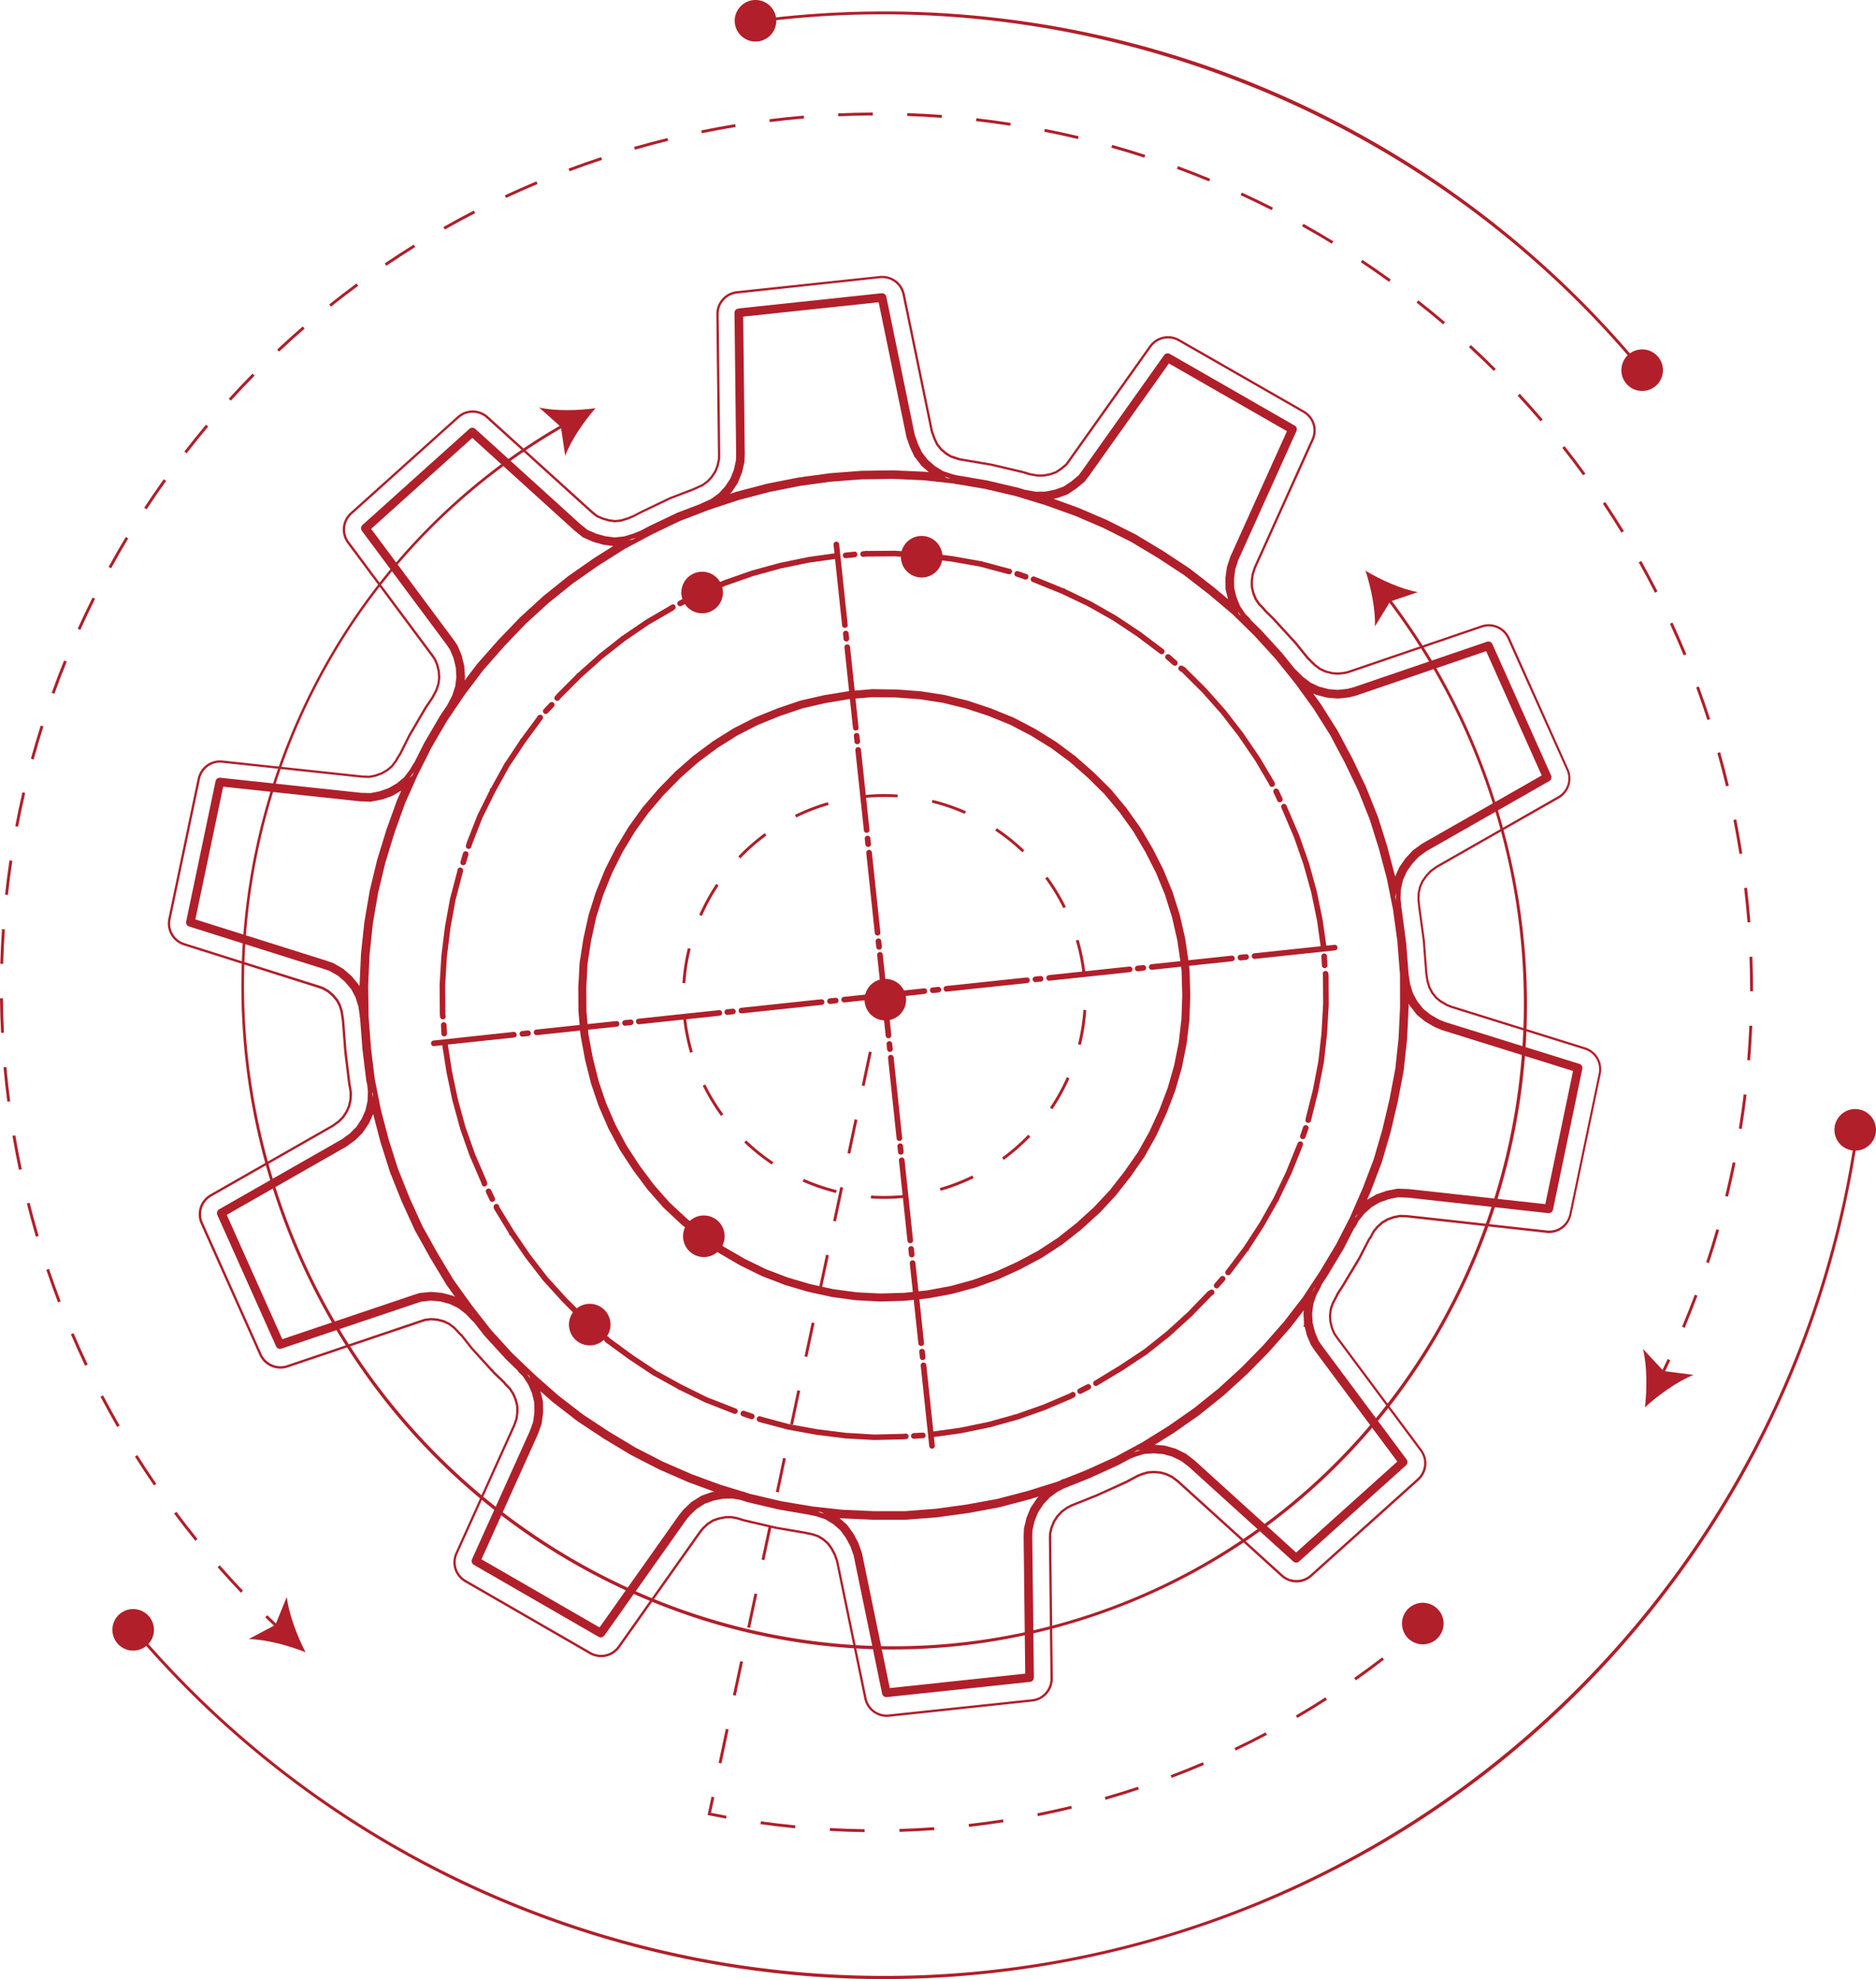 <svg xmlns="http://www.w3.org/2000/svg" viewBox="0 0 1559.99 1645.56"><defs><style>.cls-1{fill:#b11f2a;}</style></defs><g id="Camada_2" data-name="Camada 2"><g id="&#xD1;&#xEB;&#xEE;&#xE9;_1" data-name="&#xD1;&#xEB;&#xEE;&#xE9; 1"><path class="cls-1" d="M861.7,1414.16a18.08,18.08,0,0,1-3.26.64l-119.11,12.65a18.63,18.63,0,0,1-7.23-.64l-.35-.1a17.32,17.32,0,0,1-2.48-1,18.35,18.35,0,0,1-5.8-4.22,18.13,18.13,0,0,1-2.5-3.3,16.92,16.92,0,0,1-1.2-2.41,16.72,16.72,0,0,1-1.07-3.41l-23.49-114-1.94-5.48-2.68-5-3-4.05-3.76-3.24-3.93-2.38-5-1.67-4-.77c-.52-.1-1.06-.23-1.59-.38l-23.38-4c-.32,0-.62-.11-.93-.18l-25.83-6-.28-.08a9,9,0,0,1-1-.26l-5.57-1.69-4.31-.75-4.78.07-5.44,1.1-4.6,1.63-4.12,2.64-3.87,3.69-2.29,2.85-67.5,95.44a17.88,17.88,0,0,1-3.15,3.42,20.12,20.12,0,0,1-2.55,1.88,19.05,19.05,0,0,1-7.83,2.63,18.72,18.72,0,0,1-6.37-.41,19.88,19.88,0,0,1-5.18-2l-103.79-59.88c-.34-.19-.68-.4-1-.62s-.55-.38-.82-.59a18.55,18.55,0,0,1-4.5-4.72l-.24-.35c-.2-.32-.4-.68-.61-1a19,19,0,0,1-2.07-12.39c0-.25.09-.51.15-.77s.19-.79.3-1.19a17.62,17.62,0,0,1,.85-2.41l48.2-106.87,1.79-5.12.66-5.17-.08-5.12-1.24-5-2-4.72-2.68-4.15-2.47-2.45a18.83,18.83,0,0,1-2.31-2.74l-8.15-7.82c-.17-.16-.34-.34-.51-.52l-.31-.33L392,1122.14c-.13-.13-.25-.27-.37-.41s-.5-.62-.56-.68l-7.86-10a16.83,16.83,0,0,1-1.5-1.43l-4.72-5-4-3-4.24-2-5.23-1.37-4.95-.39-4.73.52-3.45,1.14L239.22,1137a19.07,19.07,0,0,1-3.62.85l-.49,0c-.36.05-.73.07-1.09.09a19.53,19.53,0,0,1-5.11-.44,19.2,19.2,0,0,1-2.37-.71,20,20,0,0,1-3.07-1.44,19.8,19.8,0,0,1-2.34-1.64,19.11,19.11,0,0,1-2.35-2.24l-.44-.53c-.34-.43-.73-1-1.06-1.46a17,17,0,0,1-1.5-2.66L166.87,1017.4a18.94,18.94,0,0,1-1.46-5.06,7,7,0,0,1-.09-.7c0-.28-.06-.56-.07-.84a18.92,18.92,0,0,1,.32-4.81,17.16,17.16,0,0,1,.6-2.26,18,18,0,0,1,1.26-3,20,20,0,0,1,3.44-4.63,21.19,21.19,0,0,1,3.94-3l101.48-57.91,4.92-3.6,3.34-3.37,2.85-4.34,2-4.63,1.11-5,.17-5.26-.34-3.26-.68-3.38c-.06-.29-.13-.7-.17-1,0-.1-3.22-26.36-3.23-26.5s0-.42-.05-.6h0s-1.95-25.73-2-25.94l-1.08-7-1.53-5-2.16-4-3.22-3.89-4-3.41-4.4-2.5h0s-3.48-1.15-3.61-1.2h0L152.69,786a21.31,21.31,0,0,1-4.46-2.13,19,19,0,0,1-2.32-1.78l-.16-.14a20.7,20.7,0,0,1-1.72-1.78,20,20,0,0,1-2.91-4.69,18.94,18.94,0,0,1-1.47-5.57,19.19,19.19,0,0,1,.28-5.83L164.4,647.29a19,19,0,0,1,4.55-8.86c.12-.13.25-.28.39-.41a17.45,17.45,0,0,1,2.31-2.06l.35-.26A17.93,17.93,0,0,1,175,634a17.5,17.5,0,0,1,2.84-1.08l1-.25a18.19,18.19,0,0,1,2.15-.36l.5,0a19.09,19.09,0,0,1,3.21,0l116.77,12.5,5.77.17,4.76-1,5.09-1.8,4.52-2.67,3.59-3,3.21-4.25,2.05-3.57a18.45,18.45,0,0,1,1.41-2.11L339.64,611l13.19-22.58c.13-.22.5-.78.55-.87l5.42-8,3.25-6.2,1.63-5,.61-4.87-.34-5.14-1.33-5.36-1.84-4.36-2-2.89-70-94.06a18.13,18.13,0,0,1-1.48-2.35,15.54,15.54,0,0,1-.8-1.64,19.43,19.43,0,0,1-1.38-5.36c0-.28-.06-.55-.07-.83a19,19,0,0,1,.81-6.76c.13-.44.28-.88.45-1.31a18.71,18.71,0,0,1,3.52-5.75,16.33,16.33,0,0,1,1.49-1.51l89-80a18.36,18.36,0,0,1,2.65-2,18.52,18.52,0,0,1,6.49-2.55c.5-.1,1.08-.19,1.66-.25s1.34-.1,2-.11a19.41,19.41,0,0,1,3.63.38,17.71,17.71,0,0,1,3.46,1,18.62,18.62,0,0,1,2.78,1.41,17.7,17.7,0,0,1,2.79,2.05l86.94,78.81,4.11,3.32,4.44,2,5.5,1.54,4.76.6,4.7-.5,5.48-1.67,5.06-2.05,6.15-3.26,23.75-11.38.49-.21.61-.25,18.83-7.21c.25-.14.62-.32,1-.49l6.2-2.83,4-2.92,3.35-3.65,2.79-4.26,1.86-4.67,1.14-5.26L597,378l-1.34-116.75a17.59,17.59,0,0,1,.3-3.42,17.16,17.16,0,0,1,.78-3.08,18.41,18.41,0,0,1,1.71-3.59,18.14,18.14,0,0,1,1.91-2.64,17.66,17.66,0,0,1,2.92-2.69,17.87,17.87,0,0,1,3.07-1.89,17.34,17.34,0,0,1,2.85-1.11l.45-.13a16.4,16.4,0,0,1,3-.59l119.11-12.66a19.51,19.51,0,0,1,3.25,0,18.41,18.41,0,0,1,3.51.54,19.38,19.38,0,0,1,3,1.08,18.64,18.64,0,0,1,3.33,1.91l.37.07.08.26a17.28,17.28,0,0,1,2.24,2,18,18,0,0,1,2.35,3,17.6,17.6,0,0,1,1.5,3,18.76,18.76,0,0,1,1,3.29l23.45,113.84,2.08,5.84,2.21,4.67,3.09,3.89,4,3.42,3.92,2.36L798.4,381l26.07,4.44c.16,0,26.2,6.14,26.28,6.17l.45.12c.14,0,5.56,1.7,5.56,1.7l6.33,1.09,4.79-.07,5.44-1.1,4.4-1.57,4.26-2.85,3.95-3.29,2-2.73,67.83-95.46A18.1,18.1,0,0,1,957.9,285a17,17,0,0,1,2.62-2.19,19.19,19.19,0,0,1,3.23-1.77,17.76,17.76,0,0,1,3.5-1.13c.6-.13,1.3-.24,1.92-.31s1.1-.09,1.66-.1a19.43,19.43,0,0,1,3.49.22,19.77,19.77,0,0,1,3.16.82,17.66,17.66,0,0,1,3.29,1.47l103.75,59.48a19.28,19.28,0,0,1,1.83,1.21,18.54,18.54,0,0,1,4.59,4.84,12.31,12.31,0,0,1,.7,1.16,19,19,0,0,1,2.25,6.54q.06.36.09.75a19,19,0,0,1-.21,5.43c-.1.55-.23,1.12-.39,1.68a18.51,18.51,0,0,1-.94,2.65l-48.07,106.56-1.81,5.58-.68,5.31.07,4.71,1.25,5.11,2,4.82,2.55,3.79,2.61,2.59a18.07,18.07,0,0,1,2.38,2.86l6.93,6.81c.16.14.3.29.45.45l17.76,19.43c.15.17.31.34.46.53l.31.38,9.89,12.2,5.36,5.25,4.3,3.26,4.24,2,5.24,1.37,4.94.4,5.47-.6,3.3-.85L1231.85,520a18.65,18.65,0,0,1,3.55-.81l.7-.1a20,20,0,0,1,2.2-.09,17.52,17.52,0,0,1,3.75.45,18.15,18.15,0,0,1,3.44,1.08l.3.13a19.84,19.84,0,0,1,2.9,1.64,18.32,18.32,0,0,1,2.89,2.4,17.88,17.88,0,0,1,2,2.44,17.51,17.51,0,0,1,1.79,3.14l48.85,109.29a19.08,19.08,0,0,1,1.53,5.59c0,.31.06.61.08.93a18.82,18.82,0,0,1-.33,5,18.23,18.23,0,0,1-.57,2.15,18.72,18.72,0,0,1-1.4,3.27,21,21,0,0,1-3.17,4.25l-.15.14a16.62,16.62,0,0,1-1.57,1.38,18.53,18.53,0,0,1-2.47,1.68L1194.8,721.73l-4.65,3.41-3.54,3.85-3,4.33-1.92,4.35-1.1,5-.18,5.27.44,4.07c.06.49.08,1,.1,1.46h0s.11.6.12.73l3.57,26.16c0,.16.05.33.07.51l.29,2.81c0,.16,0,.39,0,.56l1.92,25.17,1,6.25,1.53,5,2.32,4.33,3,3.83,3.72,3,5.17,3,3.46,1.4,111,34.62a16.93,16.93,0,0,1,2.31.9,16.37,16.37,0,0,1,2.28,1.24,17.67,17.67,0,0,1,2.44,1.87,16.45,16.45,0,0,1,1.85,1.88,17.65,17.65,0,0,1,1.77,2.49,14.82,14.82,0,0,1,1.14,2.21,19.44,19.44,0,0,1,1.48,5.56,18.83,18.83,0,0,1-.32,6l-24.39,117a17.88,17.88,0,0,1-.83,2.78,16.59,16.59,0,0,1-.86,2l-.14.27A19,19,0,0,1,1303,1018a18.47,18.47,0,0,1-1.89,2.06,17.67,17.67,0,0,1-2.76,2.12,16.16,16.16,0,0,1-1.67,1l-.6.29a19,19,0,0,1-4.81,1.48c-.38.07-.75.11-1.13.15-.15,0-.31,0-.48.06a19.58,19.58,0,0,1-3.6-.06l-116.36-12.85-5.75-.17-4.75,1-5.08,1.81-4.15,2.45-4,3.58-3.11,3.87-1.7,3.29a18.76,18.76,0,0,1-2.05,3.11l-8,15.67c-.12.23-.25.46-.39.68l-13.88,23.09-3.6,5.46a17.22,17.22,0,0,1-.83,1.8l-3.34,6.38-1.55,4.47-.61,5.18.3,4.85,1.32,5.33,1.84,4.37,2,2.91,70,94a18.78,18.78,0,0,1,1.46,2.32,18.28,18.28,0,0,1,.82,1.66,19.68,19.68,0,0,1,1.38,5.37c0,.25,0,.49.06.74a18.92,18.92,0,0,1-.8,6.83c-.13.44-.28.89-.45,1.33a19,19,0,0,1-3.38,5.59c-.26.3-.53.59-.81.88s-.54.54-.83.79l-89,80a18.15,18.15,0,0,1-2.67,2,17.47,17.47,0,0,1-2.22,1.19,18.88,18.88,0,0,1-14,.65l-.3-.11a19.47,19.47,0,0,1-2.51-1.15,17.78,17.78,0,0,1-3.56-2.43l-86.86-78.73-4.37-3.29-4.78-2.34-4.73-1.32-5.19-.4-5,.31-5.14,1.55-3.07,1.25-8.5,4.59c-.2.12-.41.22-.62.33l-.53.24L912.92,1244c-.27.13-.56.25-.84.36l-20.89,8.34-3.42,1.82-4.39,3.21-3.35,3.66-2.79,4.25-1.92,4.8-1.11,4.8-.09,3.66,1.34,116.76a18.33,18.33,0,0,1-.34,3.64,17.26,17.26,0,0,1-.67,2.66,18.57,18.57,0,0,1-1.67,3.59,16.39,16.39,0,0,1-1.88,2.66,18.13,18.13,0,0,1-2.87,2.73,19.41,19.41,0,0,1-2.46,1.63l-.24.12A19.31,19.31,0,0,1,861.7,1414.16Zm2.72-3.19.67.74-.47-.85a15.45,15.45,0,0,0,2.22-1.46,17.16,17.16,0,0,0,2.58-2.45,17.42,17.42,0,0,0,3.18-5.62,15.49,15.49,0,0,0,.61-2.39,16,16,0,0,0,.3-3.26l-1.34-116.8.12-4,1.18-5,2.09-5.21,2.94-4.47,3.6-3.9,4.65-3.42,3.63-1.93,21-8.39c.26-.1.51-.21.75-.32l24.3-11.07.55-.29,8.59-4.63,3.25-1.33,5.44-1.64,5.38-.33,5.5.44,5.08,1.41,5.1,2.5,4.61,3.44,86.9,78.78a17,17,0,0,0,3.18,2.18,17.51,17.51,0,0,0,2.27,1l0,1,.31-.92a17.12,17.12,0,0,0,7.37.84,16.63,16.63,0,0,0,5.22-1.43,15.76,15.76,0,0,0,2-1.06,16.63,16.63,0,0,0,2.4-1.79l89-80c.25-.23.49-.46.72-.7s.5-.53.73-.8a17,17,0,0,0,3-5c.15-.39.29-.79.41-1.19a16.94,16.94,0,0,0,.72-6.14c0-.23,0-.44,0-.66a17.57,17.57,0,0,0-1.25-4.83c-.22-.49-.45-1-.72-1.49a18,18,0,0,0-1.32-2.09l-70-94.07-2.17-3.18-1.93-4.61-1.4-5.65-.32-5.21.68-5.65,1.64-4.7,3.4-6.51a18.47,18.47,0,0,0,.77-1.7l.1-.18,4-6.15,13.45-22.42.36-.62.21-.39,8-15.48a17.25,17.25,0,0,0,1.89-2.86l1.81-3.46,3.32-4.15,4.34-3.88,4.4-2.57,5.39-1.93,5.2-1,6,.17,116.43,12.86a17.46,17.46,0,0,0,3.24,0,2.85,2.85,0,0,0,.4,0c.37,0,.7-.09,1-.14a17,17,0,0,0,4.32-1.32l.54-.26a17.47,17.47,0,0,0,1.51-.88,17.75,17.75,0,0,0,2.48-1.9,18.75,18.75,0,0,0,1.69-1.85,17.32,17.32,0,0,0,1.72-2.6l.13-.24a19.85,19.85,0,0,0,1.53-4.31l24.39-117a17.06,17.06,0,0,0,.29-5.38,17.56,17.56,0,0,0-1.33-5,16.51,16.51,0,0,0-1-2,15.77,15.77,0,0,0-1.6-2.24,15.52,15.52,0,0,0-1.65-1.69,16.1,16.1,0,0,0-4.25-2.8,17.88,17.88,0,0,0-2.06-.81l-111.13-34.64-3.65-1.49-5.41-3.09-4.09-3.31-3.22-4.07-2.48-4.65-1.62-5.33-1-6.45-1.93-25.26c0-.16,0-.35,0-.5l-.35-3.25-3.58-26.16c0-.11-.09-.67-.12-.79,0-.59-.06-1-.11-1.46l-.44-4.21.19-5.58,1.21-5.49,2.05-4.62,3.21-4.59,3.77-4.08,4.87-3.59,101.48-57.91a17.36,17.36,0,0,0,2.22-1.51,16.07,16.07,0,0,0,1.43-1.26,17.23,17.23,0,0,0,1.86-2.2,15.87,15.87,0,0,0,1.1-1.73,16.38,16.38,0,0,0,1.26-2.93,17.77,17.77,0,0,0,.51-1.93,17.11,17.11,0,0,0,.3-4.45c0-.28,0-.55-.08-.83a17,17,0,0,0-1.37-5L1253.6,531a15.74,15.74,0,0,0-1.6-2.81,16.44,16.44,0,0,0-1.81-2.2,17.19,17.19,0,0,0-2.59-2.15,16.5,16.5,0,0,0-2.47-1.41l-.39-.17a17,17,0,0,0-3-1,17.15,17.15,0,0,0-3.43-.42c-.65,0-1.34,0-2,.09-.21,0-.43,0-.64.09a16.63,16.63,0,0,0-3.19.72L1121.9,559.53l-3.51.9-5.79.62-5.29-.42-5.57-1.46-4.67-2.21-4.49-3.39-5.79-5.67-10-12.38c-.14-.17-.29-.32-.42-.47s-17.48-19.15-17.74-19.42l-.39-.4-7.12-7a16.84,16.84,0,0,0-2.2-2.64l-2.81-2.81-2.75-4.14-2-5L1040,488l0-5,.71-5.62,1.91-5.85,48.1-106.66a17.44,17.44,0,0,0,.84-2.37c.14-.5.26-1,.35-1.51a17,17,0,0,0,.19-4.87c0-.22,0-.44-.09-.67a17,17,0,0,0-2-5.88c-.2-.36-.41-.71-.63-1a17.08,17.08,0,0,0-4.13-4.35,19.31,19.31,0,0,0-1.64-1.08L979.8,283.66a15.08,15.08,0,0,0-2.95-1.32,16.79,16.79,0,0,0-2.85-.74,17,17,0,0,0-3.13-.2,14.91,14.91,0,0,0-1.5.1,16.87,16.87,0,0,0-1.71.27,15.75,15.75,0,0,0-3.13,1,16,16,0,0,0-5.26,3.55,17,17,0,0,0-1.93,2.22L889.51,384l-2.24,3-4.12,3.43-4.67,3.09-4.64,1.64-5.76,1.16-5.15.07-6.62-1.14c-.12,0-5.45-1.66-5.64-1.71l-.4-.11-26.21-6.15-.78-.15L798,382.88l-1.73-.46-6-2-4.15-2.53-4.25-3.64-3.39-4.3-2.3-4.85L774,359l-23.49-114a18.24,18.24,0,0,0-2.25-5.65,16.66,16.66,0,0,0-2.11-2.72,16.08,16.08,0,0,0-2.09-1.89l-.16-.13a16.74,16.74,0,0,0-3.16-1.82,15.22,15.22,0,0,0-2.73-1,16.29,16.29,0,0,0-3.14-.49,15.75,15.75,0,0,0-2.92,0L612.86,244.06a15.42,15.42,0,0,0-2.69.53l-.42.12a16.4,16.4,0,0,0-2.57,1,16.81,16.81,0,0,0-2.75,1.69,15.7,15.7,0,0,0-2.62,2.42,16,16,0,0,0-1.72,2.37,16.21,16.21,0,0,0-2.24,6,16.39,16.39,0,0,0-.26,3.07L598.93,378l-.1,3.93-1.21,5.6-2,5.09-3,4.47L589,401l-4.38,3.2-6.31,2.87c-.33.15-.66.32-1,.49l-19,7.26-.54.22-.45.19-23.64,11.33-.64.32-6.28,3.26L522.32,432l-5.74,1.74-5.23.55-5-.65L500.56,432l-4.89-2.21-4.26-3.44-87-78.84a15.48,15.48,0,0,0-2.5-1.84,16.8,16.8,0,0,0-2.5-1.27,18,18,0,0,0-6.21-1.25,18.21,18.21,0,0,0-1.92.09c-.52.06-1,.14-1.5.23a15.5,15.5,0,0,0-3.14.91A16.59,16.59,0,0,0,384,345.8a16.86,16.86,0,0,0-2.38,1.76l-89,80a13.23,13.23,0,0,0-1.34,1.36,17,17,0,0,0-3.17,5.16c-.14.38-.29.77-.4,1.17a17.07,17.07,0,0,0-.73,6.09c0,.24,0,.49.06.73a17,17,0,0,0,1.25,4.82,13.06,13.06,0,0,0,.71,1.46,15.41,15.41,0,0,0,1.33,2.12l70,94.08,2.15,3.19,1.94,4.59,1.4,5.68.35,5.5-.66,5.22L363.83,574c-.06.16-3.26,6.27-3.34,6.42L355,588.58c0,.06-.38.59-.49.78,0,0-9.23,15.79-13.18,22.56l-.51,1-7.39,14.7a20.63,20.63,0,0,0-1.36,2l-2.13,3.67-3.5,4.6-3.79,3.16-4.83,2.83-5.39,1.92-5.21,1.05-6-.18-116.81-12.5a16.19,16.19,0,0,0-2.87,0l-.35,0a17.78,17.78,0,0,0-2,.33l-.87.23a15.39,15.39,0,0,0-2.54,1,16.14,16.14,0,0,0-2.66,1.54,3.06,3.06,0,0,0-.29.21,16.27,16.27,0,0,0-2.09,1.85l-.35.38a16.15,16.15,0,0,0-1.91,2.53,16.46,16.46,0,0,0-1.29,2.59,15.31,15.31,0,0,0-.88,2.83L141.83,764.48a17.24,17.24,0,0,0-.24,5.24,17,17,0,0,0,1.31,5,18.23,18.23,0,0,0,.93,1.8,16.74,16.74,0,0,0,1.69,2.41,15.33,15.33,0,0,0,1.54,1.58l.15.14a15.91,15.91,0,0,0,2.08,1.6,16.23,16.23,0,0,0,2,1.08,18.5,18.5,0,0,0,2,.83L264.9,819.32l3.79,1.28,4.73,2.68,4.25,3.64,3.52,4.25,2.27,4.29,1.63,5.34L286.2,848c0,.06,0,.09,2,26,0,.17,0,.39.05.54s3.15,26,3.22,26.43c0,.26.09.63.14.89l.69,3.48.38,3.48-.19,5.57-1.22,5.5-2.16,4.86-3,4.64-3.58,3.62-5.12,3.76-101.57,58a15.89,15.89,0,0,0-2.14,1.47,17.25,17.25,0,0,0-1.41,1.23,17.47,17.47,0,0,0-1.9,2.26,16.32,16.32,0,0,0-2.31,4.59,15.1,15.1,0,0,0-.54,2,17.42,17.42,0,0,0-.29,4.33c0,.25,0,.5.06.75s.05.41.08.61a17.53,17.53,0,0,0,1.31,4.56L217.55,1126a16.35,16.35,0,0,0,1.34,2.37c.31.47.65.94,1,1.34l.37.44a17.72,17.72,0,0,0,2.13,2,16.19,16.19,0,0,0,4.86,2.76,15.4,15.4,0,0,0,2.12.64,17.28,17.28,0,0,0,4.59.39c.33,0,.65,0,1-.07l.45,0a17,17,0,0,0,3.24-.76l111.13-37.52,3.65-1.19,5.12-.54,5.29.42,5.58,1.45L374,1100l4.23,3.21,4.83,5.08c.45.47.93.92,1.42,1.35l.15.14,7.91,10.11c0,.05.38.47.51.61l.33.36,17.81,19.5c.16.17.3.32.45.46l8.36,8a16.61,16.61,0,0,0,2.12,2.54l2.68,2.7,2.83,4.4,2.11,5,1.34,5.49.08,5.37-.73,5.6-1.85,5.29c-.51,1.14-48.06,106.54-48.23,106.93a16,16,0,0,0-.76,2.15c-.1.38-.2.74-.27,1.09s-.09.46-.13.68a17,17,0,0,0-.16,4.71,16.74,16.74,0,0,0,2,6.41c.18.32.36.65.55.94l.13.2a17,17,0,0,0,4.12,4.36l.74.53c.29.19.59.38.89.55l103.8,59.88a15.79,15.79,0,0,0,2.89,1.32,14.65,14.65,0,0,0,1.76.52,17,17,0,0,0,12.75-2,17.17,17.17,0,0,0,2.28-1.69,16.14,16.14,0,0,0,2.84-3.07l67.53-95.48,2.4-3,4.12-3.89,4.56-2.92,4.83-1.7,5.76-1.16,5.14-.07,4.6.78,5.69,1.73.72.21.41.1h0l25.8,6c.26.06.53.12.81.16l23.49,4c.57.15,1.05.26,1.52.35l4.18.82,5.47,1.82L685,1279l4.11,3.57,3.12,4.26,2.8,5.29,2,5.74L720.6,1412a18.26,18.26,0,0,0,2,5.22,15.89,15.89,0,0,0,2.24,3,16.56,16.56,0,0,0,1.91,1.77,17,17,0,0,0,3.31,2,15.61,15.61,0,0,0,2.23.88l.28.08a16.74,16.74,0,0,0,6.51.57l119.11-12.64A17,17,0,0,0,864.42,1411Z"></path><path class="cls-1" d="M766.64,1119.05l-.41.08a2.35,2.35,0,0,1-2.57-2.08l-3.86-36.27-7.72.81-19.9.55-.46.14-.34-.15-19.32-1-.3.08-.39-.14-20-2.74L671.7,1074l-18.89-5.56-19-7.32-18.27-8.95L598.05,1042l-16.47-11.52-15.37-12.79L551.6,1004l-13.31-15.16-12.11-16.31-11.07-16.95v-.08l-9.46-17.73v-.06l-7.92-18.31-6.42-18.93v0l0-.05v-.07l-4.87-19.54-3.74-20.28-.31-3.64-35.95,3.81a2.27,2.27,0,0,1-1.72-.51,2.34,2.34,0,0,1,.82-4.07l.36-.07,36.09-3.83-1-11.39-.12-19.49-.13-.42.15-.32,1.07-20,3.13-20.09,4.34-19.69,6-19,7.68-18.94,9-17.81,10.59-17.57,11.57-16.09,13.23-15.44L561.15,642l.24-.46.38-.12,14.83-13,16.27-12.1,17.07-10.69,17.87-9.09,18.87-7.62,18.85-6.39h.05L685.39,578l20.67-3.36-3.85-36.28a2.32,2.32,0,0,1,1.67-2.49l.44-.09a2.33,2.33,0,0,1,2.54,2.09l3.87,36.37L725.29,573l20.19.3,20.14,1.47,20,3.12L805,582.66l19.11,6.4L843,596.74l17.87,9.36,17.19,10.65,16,11.89L909.25,642l14.22,14,13,15.65L948.14,688l10.28,17.4,9,17.66.06.23,7.54,18.34v0L981.13,761v.07l4.42,19.29,0,.05,2.63,18,36-3.82a2.33,2.33,0,0,1,1.72.5,2.39,2.39,0,0,1,.85,1.58,2.34,2.34,0,0,1-1.68,2.49l-.4.08-35.87,3.81.43,4.18.55,20.43-.67,20.11-2.36,20.05-3.92,19.61-5.57,19.45L970,925.71l-8.54,18.67-9.78,17.45-11.55,16.53-12.37,15.7-13.41,14.52-.35.21-14.93,13.55-15.88,12.48-17,11.07-17.78,9.48L830,1063.75l-18.8,6.78-19.43,5.29L772,1079.49l-7.49.8,3.85,36.27A2.33,2.33,0,0,1,766.64,1119.05Zm-2.88-45.37,7.4-.79,19.57-3.65,18.61-5.11,18.43-6.65,17.92-8.17,17.42-9.29,16.41-10.73L895,1017.08l14.63-13.3L923,989.49,935,974.11,946.24,958l9.5-17L964,923,971,904.56l5.4-18.92,3.82-19.17,2.23-19.39.65-19.62-.55-19.94-.4-3.73-24.12,2.57a2.34,2.34,0,0,1-.91-4.58l.41-.08,24-2.55-2.55-17.4-4.37-19.08-5.92-18.92-7.39-18-8.89-17.44-10-17-11.48-16-12.55-15.07-13.95-13.74-14.71-12.94-15.69-11.61-16.75-10.34-17.38-9.09-18.35-7.42L802.9,589,784,584.35l-19.46-3-19.71-1.42-19.61-.26-13.83,1.19,2.54,24a2.34,2.34,0,0,1-1.67,2.5l-.41.08a2.35,2.35,0,0,1-2.57-2.09l-2.56-24.1-.83.07-19.59,3.27-19,4.36-18.56,6.28-18.41,7.45L613,611.57l-16.48,10.35-15.93,11.85-14.66,12.91-13.77,14-12.88,15.07L528,691.39l-10.3,17.13L509,725.87l-7.43,18.38-5.83,18.6-4.2,19.2-3,19.41-1,19.72.12,19.59.94,10.74L512.5,849a2.38,2.38,0,0,1,1.72.51,2.35,2.35,0,0,1-.83,4.07l-.37.07L489,856.17l.33,3.94,3.65,19.52,4.78,19.09L504,917.21l7.77,17.93L521,952.51,531.76,969l11.89,16,12.89,14.64,14.28,13.29,15.07,12.53,16,11.17,17.07,9.9,17.78,8.69,18.31,7,18.56,5.45,19.25,4.22,19.42,2.62,19.64,1,19.91-.55,7.25-.78-2.53-23.72a2.36,2.36,0,0,1,1.68-2.5l.41-.08a2.31,2.31,0,0,1,2.56,2.07Z"></path><path class="cls-1" d="M857.12,1398.32a3.19,3.19,0,0,1-.6.12l-119.11,12.65a3.46,3.46,0,0,1-1.34-.12l-.54-.22a2.32,2.32,0,0,1-.68-.4l-.38-.36a2.79,2.79,0,0,1-.51-.64l-.22-.48a2.44,2.44,0,0,1-.22-.61l-23.67-114.93-2.67-7.54-3.72-7-4.7-6.45-6-5.18-6.6-4-7.6-2.49-5-1a2.88,2.88,0,0,1-.74-.23l-25-4.28-25.65-6-6.43-2-6.63-1.16-7.63.09-8,1.58-7.39,2.61-6.77,4.34-5.71,5.41-3.31,4.1-67.77,95.82a2.72,2.72,0,0,1-.61.62l-.45.36a3.4,3.4,0,0,1-2.69.43l-.45-.16a2.06,2.06,0,0,1-.53-.22l-104.12-60.07-.08-.1a3.53,3.53,0,0,1-.8-.84l-.15-.27a3.46,3.46,0,0,1-.44-1.34,3.55,3.55,0,0,1,0-1l.24-.78,48.42-107.35,2.52-7.24,1-7.81-.12-8-1.92-7.82-3-7-4.36-6.82-3.71-3.65a3.53,3.53,0,0,1-.86-1.37l-10-9.67-17.54-19.19-9.22-11.77a3.42,3.42,0,0,1-1-.75l-5.59-5.89-6.35-4.82-6.89-3.25-7.93-2.11-7.74-.63-7.91.84-5,1.63L234,1121.35a3.6,3.6,0,0,1-.53.13l-.65.19-.3-.15-.43-.06-.44-.15a3.33,3.33,0,0,1-.63-.29l-.38-.27a3.69,3.69,0,0,1-.5-.46l-.29-.41a4.23,4.23,0,0,1-.25-.42L180.68,1010.1a3.69,3.69,0,0,1-.27-.87l0-.32a4,4,0,0,1,.06-1l.12-.39a2.82,2.82,0,0,1,.25-.61l.23-.37a5.06,5.06,0,0,1,.41-.48l.36-.3a2.56,2.56,0,0,1,.32-.24l102.24-58.33,6.58-4.82,5.27-5.3,4.43-6.7,3.25-7.3,1.72-7.85.28-7.77-.55-5.16L304.5,898l-3.17-26.17L299.4,846.3l-.48-1.67.27-.08L298,836.88l-2.27-7.48-3.64-6.88-5-6-6.06-5.23-7-4-5-1.7-112-35.3-.29-.15a2.38,2.38,0,0,1-.38-.2,5.15,5.15,0,0,1-.5-.4c-.06-.06-.19-.18-.3-.31a3.42,3.42,0,0,1-.4-.59l-.13-.26a3.1,3.1,0,0,1-.29-1.07v-.7a2.63,2.63,0,0,1,.06-.39l24.51-117,.18-.38a2,2,0,0,1,.27-.55,2.76,2.76,0,0,1,.37-.46,3.3,3.3,0,0,1,.56-.52,3,3,0,0,1,.49-.28,3.22,3.22,0,0,1,.65-.26,3,3,0,0,1,.76-.1,1.74,1.74,0,0,1,.59,0l116.94,12.53,8.11.23,7.5-1.52,7.45-2.64,6.91-4,6-5,4.83-6.39,2.57-4.45a3.27,3.27,0,0,1,.85-1l8.43-16.74L366,595.06l6-8.91a2.13,2.13,0,0,1,.21-.47l3.8-7.29,2.5-7.61,1-7.76-.49-8-1.94-7.9-2.94-7-3.05-4.47-70.29-94.43-.35-.68a3.38,3.38,0,0,1-.24-1,3.65,3.65,0,0,1,.18-1.47l.06-.2a3.94,3.94,0,0,1,.61-1l.11-.21.29-.2,89.09-80.09.35-.19a2.25,2.25,0,0,1,.52-.28l.27-.09.42-.1a4,4,0,0,1,.66-.07,2.54,2.54,0,0,1,.61.07,4.09,4.09,0,0,1,.72.19,3.14,3.14,0,0,1,.6.34h0a1.42,1.42,0,0,1,.45.3l87.23,79.08,6,4.85,7.24,3.22,7.67,2.16,7.75,1,7.87-.83,7.66-2.33,5.39-2.17.38-.08,7.07-3.76,23.73-11.33L583,418.78a3.23,3.23,0,0,1,.66-.4l7.62-3.48,6.41-4.68,5.25-5.68,4.41-6.68,2.89-7.25,1.73-7.9.15-5.59-1.35-117.29.09-.4a2.11,2.11,0,0,1,.14-.6,3.64,3.64,0,0,1,.33-.66,3.25,3.25,0,0,1,.32-.45,3.79,3.79,0,0,1,.57-.52,2.59,2.59,0,0,1,.55-.35l.48-.18.64,1.84-.45-1.9s.06,0,.14-.05l.41-.08L733.37,243.8l.4.06a1.93,1.93,0,0,1,.61.08,2.22,2.22,0,0,1,.54.2,3.38,3.38,0,0,1,.72.41l.39.36a3.45,3.45,0,0,1,.52.64,4.23,4.23,0,0,1,.24.52l.11.23.1.39,23.66,114.9,2.7,7.61,3.32,7,5,6.35,6.06,5.23,6.59,4,7.79,2.55,2.87.75,26,4.43,25.85,6.08,6.09,1.86a1.8,1.8,0,0,1,.37,0l8.1,1.41,7.65-.08,8-1.59,7.35-2.6,6.49-4.34,6.08-5.06,3.19-4.35,68-95.76.26-.22a2.68,2.68,0,0,1,.49-.43,3.55,3.55,0,0,1,.55-.29,2.87,2.87,0,0,1,1.34-.32,4,4,0,0,1,.71,0,3.32,3.32,0,0,1,.65.19,1.94,1.94,0,0,1,.55.22L1076.86,354l.1.11a3.31,3.31,0,0,1,.79.84l.12.21a3.41,3.41,0,0,1,.46,1.39,4.32,4.32,0,0,1,0,1l-.3.93-48.31,107.11-2.53,7.71-1,7.84.09,7.65,1.93,7.85,3,7.39,4.29,6.42,3.73,3.68a3.64,3.64,0,0,1,.87,1.38l8.68,8.53,17.65,19.36,10.44,13a3.48,3.48,0,0,1,.57.45l6,5.91,6.42,4.85,6.88,3.26,7.92,2.1,7.75.64,8-.86,5.09-1.29,111.32-38,.33,0a2.78,2.78,0,0,1,.64-.06,3.09,3.09,0,0,1,.65.09,2.79,2.79,0,0,1,.72.22,2.68,2.68,0,0,1,.54.31,3.72,3.72,0,0,1,.57.45,4,4,0,0,1,.41.53,3,3,0,0,1,.33.56l48.83,109.27a3,3,0,0,1,.26.89l.05.5a3.44,3.44,0,0,1-.08.78l-.12.43a3.36,3.36,0,0,1-.27.61l-.21.31a2.6,2.6,0,0,1-.43.52l-.28.24a3.55,3.55,0,0,1-.47.32l-102.14,58.29-6.54,4.78-5.28,5.71-4.48,6.38-3.23,7.25-1.73,7.84-.27,7.77.55,5.23a3.74,3.74,0,0,1,0,1l.31,1.65,3.87,29,2,25.9,1.19,7.81,2.27,7.48,3.66,6.92,5,6.35,6,4.84,7.13,4.07,5.11,2.09,111.84,34.86.24.13.43.22a4.17,4.17,0,0,1,.5.4c.11.1.21.2.31.31a3,3,0,0,1,.39.6l.13.23a4,4,0,0,1,.3,1.07v.75a1.76,1.76,0,0,1-.06.38l-24.45,117.32-.15.34a2.15,2.15,0,0,1-.16.39,3.37,3.37,0,0,1-.37.55l-.3.35a4.09,4.09,0,0,1-.68.5l-.26.15a4.13,4.13,0,0,1-.94.31l-.45.13-.27-.09h-.28l-117-12.92-8.13-.24-7.47,1.52-7.48,2.64-6.85,4-6,5.41-4.84,6-2.47,4.72a3.55,3.55,0,0,1-1.08,1.23l-9,17.5-13.66,22.71-4.67,7.09a3.6,3.6,0,0,1-.39,1.27l-3.83,7.33-2.52,7.19-1,8.12.44,7.64,2,7.89,2.93,7,3.07,4.47,70.27,94.41.3.56a3.62,3.62,0,0,1,.29,1.06l0,.37a3.64,3.64,0,0,1-.15,1l-.17.48a3.07,3.07,0,0,1-.6.91l-.26.29-89,80a2.75,2.75,0,0,1-.57.39h0a2,2,0,0,1-.35.2,4,4,0,0,1-1.09.31,3.65,3.65,0,0,1-1.53-.17l-.6-.31a2.2,2.2,0,0,1-.64-.41l-87.22-79.06-6-4.5-7.35-3.61-7.52-2.13-7.79-.64-8,.48-7.58,2.3-4.41,1.79-9.53,5.14-24.14,11-21.42,8.56-5.12,2.71-6.49,4.74-5.25,5.68-4.42,6.69-2.89,7.27-1.76,7.51-.16,5.56,1.36,117.27-.09.42a2,2,0,0,1-.13.56,3.87,3.87,0,0,1-.32.67,3.4,3.4,0,0,1-.35.5,3.62,3.62,0,0,1-.64.56,2,2,0,0,1-.38.26A3.79,3.79,0,0,1,857.12,1398.32Zm-.39-3,.79.38-1-.56Zm-116.84,8.27,112.63-12-1.32-113.76v-.7l.26-6.29,2-8.39a.66.66,0,0,1,0-.15l3.47-8.54,5.25-7.81,1.51-1.64-7.45,2.33h0l-25.77,6.73L805.6,1258l0,0-26.74,3.65-26.22,2H726.8l-.41.12-.33-.14-26.29-1.19-1.68-.18,6.25,5.53,5.34,7.37,4.09,7.74,0,.08v0l3,8.31,0,.14a.9.9,0,0,1,.06.22ZM993,1214l84.8,76.87,84.13-75.62-68.4-91.91-3.25-4.75c-.08-.11-.13-.2-.19-.3l-.15-.32-3.27-7.78v-.07l0,0-1.73-7-1,.28.43-2.81-.47-8.51c0-.08,0-.19,0-.31l.28-2.35-11.39,14.71-17.41,19.74L1037,1142.53l-19.2,17.54-20.71,16.62-21.58,15.08-15.28,9.49,8.74.78,8.86,2.59,8.29,4.11Zm-592.64,82.51,98.19,56.64,66.22-93.59,3.61-4.45a1.07,1.07,0,0,1,.19-.18l6.33-6,.26-.2,8.16-5.1,8.26-2.92.42-.06,1.87-.38-21.48-7.86-24.28-10.61-23.37-12-22.5-13.52-22-14.54-20.83-16.13-10-8.83,2,8c0,.17.06.31.08.45l0,.38.12,9.05a1.48,1.48,0,0,1,0,.19l-1.22,9-2.9,8.23ZM619.8,1240.9l4.36,1.33,25.37,5.94,25.64,4.36,25.42,2.78,26,1.17h26l25.69-2,25.59-3.51,25.46-4.67,25.18-6.6,24.75-7.75,2.18-.87,1.82-1a3.43,3.43,0,0,1,1.56-.39l18.56-7.42L927,1211.6l8.34-4.5a3.65,3.65,0,0,1,.85-.5l.31-.12,13.19-7.12,22.09-13.74L993,1170.78l20.24-16.28,19-17.36,18.08-18.42,17.18-19.51,15.89-20.56,14.19-21.52,13.38-22.29,11.71-22.84,10.42-23.88,9.23-24.2,7.17-24.68,6-25.41,4.79-25.3,2.74-25.78,1.2-25.67-.08-26.85-2.2-27.85-3.55-26-5.07-25.41-6.56-24.83L1139,681.36l-9.62-24.09-11.12-23.18L1106,611l-13.69-21.69L1077,568.14l-16.31-20.29-17.34-19L1025,510.8l-19.85-16.73-20.57-15.92L963,464l-22.28-13.38-23.21-11.65-23.47-10.08-24.52-8.79-24.8-7.6-25.35-5.94L797,402.73a2,2,0,0,1-.33,0,3.44,3.44,0,0,1-1.22-.1l-2-.53-25.15-2.77-26-1.16-25.9.4-25.72,1.95-25.55,3.5-25.41,5.06-25.18,6.6-24.74,8.14-24.18,9.25-23.14,11.1-23.09,12.29L497.66,470.2,476.44,485l-20.26,16.3-19,17.34-18,18.82L402,557l-15.48,20.49-14.61,21.6L358.92,621.3l-11.68,23.26-10.47,23.52L328,692.57l-7.59,24.81-6,25-4.35,25.58-2.75,25.84-1.16,26.06.4,25.89,1.95,25.73,3.12,25.64,5.05,25.36,6.61,25.23L331,972l9.63,24.11,10.77,23.62,12.61,22.6,13.39,22.21,15.18,21.11,15.95,20.38L425.82,1125l18.81,18,19.55,17.23,20.53,15.87,21.53,14.18,22.27,13.38,22.86,11.72,23.89,10.42,24.11,8.83,18,5.5,1.1.18A3.47,3.47,0,0,1,619.8,1240.9Zm325.85-35-2.8,1.51,5.53-1.67Zm-265.76,51,5.39,1.77-2.36-1.44ZM1094,1069.67l-3,4.58,1.93-2.49Zm77.34-81L1285,1001.2l23.07-110.72-109-34-5.82-2.4-8-4.59-.09-.06-6.75-5.48a3.72,3.72,0,0,1-.36-.39l-5.84-7.5-.86-1.61.1,2.82-.12.32-1.24,26.08-2.8,26.17-4.85,25.6-6.07,25.88-7.32,25.08-9.42,24.67-2.84,6.5,7.58-4.39a1.36,1.36,0,0,1,.27-.12l8.26-2.92h.08l.27-.06,8.76-1.72Zm-44,22.51-.65,1.48,2.63-3.26Zm-688.9,131.26,2.58,4-1.09-2.59ZM392.33,1092l1.48,1.55-.84-1.07Zm-16.1-14.75.34.13,1.83.87-7.16-10-13.18-21.87-.32-.17-.13-.6-12.73-22.86-11-24.13-9.71-24.31,0-.11-7.79-24.64-6.09-23.23L306.84,934l-5.29,7.87-6,6,0,0-7.44,5.41-99.55,56.81,46.19,103.38L343,1077l5.61-1.84.53-.08,9.28-.91,9,.79Zm784-331.52.69,3.48-.18-1.79.18-4.85Zm-6.5-41.26,6.42,24.27,3.6-7.95,5.08-7.2,6-6.5.28-.22,7.36-5.34L1282,644.78l-46.19-103.36-108.33,37-.32.07-5.19,1.32a3.13,3.13,0,0,1-.55.09l-8.57.92a4.32,4.32,0,0,1-.72,0l-8.9-.78-8.94-2.38a2.29,2.29,0,0,1-.39-.16l-1.94-.91,6.41,8.92,14,22.14,0,.08,12.44,23.37v0L1136,654.59l9.78,24.48v0l7.94,25.16ZM309.79,907.79l-.17,4.55.56-2.56ZM298.08,818.5l.24.39.66,1.26-.09-.43.1-.3,1.2-26.43L303,766.64l4.43-26,6.11-25.41,7.75-25.27,8.95-24.87,3.42-7.69-7.8,4.5-8.17,2.88-.1,0-.09,0-10.17,2-.09-.25-7.94-.25L185.59,654.11,162.46,764.46l108.89,34.31,5.81,2,8.23,4.77,7,6.11Zm732.13-308,1.65,1.62-2.52-3.75Zm-20.38-21.84,11.32,9.55-2-8.06c0-.07,0-.17-.06-.28l0-.59-.08-8.57a2,2,0,0,1,0-.23l1.22-9,2.85-8.6,47.07-104.37L972,302.19,906.08,395l-.32.62-.17,0-3.6,4.77-.08.08-6.85,5.67-7,4.71a4.42,4.42,0,0,1-.75.39l-8.21,2.89-3,.61L897,422.32l23.78,10.22,23.67,11.9L967,458l22,14.49ZM344.44,641.45l-.36.61-3.55,4.7,2.34-2Zm42.23-78.19c0,.11,0,.22,0,.34l-.28,2.16,10.21-13.48,17.5-19.84,18.36-19.12,19.28-17.6,20.64-16.58L494,464.05,509.93,454l-8.15-1.06-.26-.07-8.35-2.37a1.93,1.93,0,0,1-.29-.11l-7.86-3.5-.38-.2-.43-.26-.11-.14-6.62-5.35-84.75-76.84L308.6,439.72l68.44,92,3.22,4.69a3.07,3.07,0,0,1,.17.31l.19.38,3.23,7.7v.06l.08.23,2.11,8.57c0,.09,0,.17.05.26l0,.31ZM787.51,397.58l2.92.32-5.18-1.69Zm-18.31-5.32,3.16.35-5.86-5.09a1.56,1.56,0,0,1-.23-.26l-5.91-7.63-3.67-7.73v-.07l0,0-2.89-8.18,0-.12a1,1,0,0,1-.06-.23L730.63,251.31,618,263.27l1.31,113.61.09.31-.09.3-.22,6.36-2,8.86a1.82,1.82,0,0,1-.14.38l-3.44,8.45-5,7.52a1,1,0,0,1-.14.15l-1.28,1.4,5.55-1.83h.06l25.62-6.7L664.2,397l26-3.54,26.19-2,26.29-.39ZM522.75,449l3.16-.33,3.35-1.79-1.4.57Zm-130-90.11.09.09,0-.06.13-1.21-.26,1.2Z"></path><path class="cls-1" d="M1110.49,790.13l-.44.08-66.57,7.07a2.37,2.37,0,0,1-1.72-.5,2.35,2.35,0,0,1,.82-4.08l.37-.07,55.22-5.86-3-21.41-4.86-23.5-6.38-22.94L1076,696.13l-10.62-24.83-.05-.41a2.31,2.31,0,0,1,1.46-2.33l.23-.09a2.33,2.33,0,0,1,2.81,1.37l1.11,2.74,9.5,22.11,8,22.82,6.52,23.53,4.93,24,3,21.26,6.76-.71a2.34,2.34,0,0,1,.9,4.57Z"></path><path class="cls-1" d="M1064.91,667l-.44.09a2.29,2.29,0,0,1-2.33-1.37l-3.25-7.11-.05-.46a2.31,2.31,0,0,1,1.39-2.34l.29-.11a2.36,2.36,0,0,1,2.78,1.3l3.22,7,.07.41a2.35,2.35,0,0,1-1.38,2.43Z"></path><path class="cls-1" d="M1058.4,654.21h0l-.39.08a2.33,2.33,0,0,1-2.56-2l-11.83-20.06-13.52-19.83-14.62-18.93-15.65-17.62-17-16.91-1.92-1.23a2.33,2.33,0,0,1-.75-3.16,2.38,2.38,0,0,1,3.26-.79l2.63,1.55.14.38,17.48,17.39v.06l15.71,17.73,14.77,19.14,0,.06,13.61,20v0L1060,650.77l.13.93A2.34,2.34,0,0,1,1058.4,654.21Z"></path><path class="cls-1" d="M977.58,553.44l-.37.08a2.38,2.38,0,0,1-1.82-.56L969.71,548a2.42,2.42,0,0,1-.78-1.5,2.37,2.37,0,0,1,.58-1.82,2.44,2.44,0,0,1,3.28-.21l5.67,4.94a2.33,2.33,0,0,1,.23,3.3A2.28,2.28,0,0,1,977.58,553.44Z"></path><path class="cls-1" d="M966.65,543.9l-.33.08a2.42,2.42,0,0,1-1.74-.47L945.24,529l-19.93-13.24-20.5-11.59-21.58-10.31-24.65-10a2.36,2.36,0,0,1-1.52-2l0-.46.2-.61a2.41,2.41,0,0,1,3-1.33l3,1.15,21.23,8.65.66-.19.52.7,21.67,10.38,21.06,12,19.76,13.14,19.26,14.5a2.43,2.43,0,0,1,.92,1.59,2.37,2.37,0,0,1-.5,1.72A2.22,2.22,0,0,1,966.65,543.9Z"></path><path class="cls-1" d="M853.49,481.83h0l-.85.12-.58-.16-7-2.43a2.3,2.3,0,0,1-1.56-2l0-.42.16-.57a2.4,2.4,0,0,1,3-1.45l7,2.42a2.36,2.36,0,0,1,1.56,2l0,.36-.11.52A2.45,2.45,0,0,1,853.49,481.83Z"></path><path class="cls-1" d="M839.93,477.33h0l-1.24.16-.56-.16-23.08-6.19L791.42,467l-23.57-3-23.78-1.41-24,.2-2.16.23a2.34,2.34,0,0,1-.89-4.57l.44-.08,2.14-.23.78-.23.26.19,23.28-.19.5-.14.33.18,23.79,1.43,23.16,3,.39-.11.43.23,23.05,4.07.67-.19.44.44,22.37,6a2.34,2.34,0,0,1,.85,4.58Z"></path><path class="cls-1" d="M711.26,463.26h0l-.4.08-7.45.79a2.34,2.34,0,0,1-.9-4.57l.44-.09,7.41-.79a2.34,2.34,0,0,1,.9,4.58Z"></path><path class="cls-1" d="M703.23,522l-.4.08a2.39,2.39,0,0,1-1.73-.51,2.31,2.31,0,0,1-.85-1.59l-5.86-55.19-21.8,3.05-23.49,4.85L626.16,479,603.36,487l-24.47,10.57-.15,0a2.4,2.4,0,0,1-2.52-1.33l-.12-.25-.07-.41a2.34,2.34,0,0,1,1.33-2.44l2.44-1.1,22.12-9.52,22.34-7.82.54-.15.76-.27.07,0L648.49,468l24.06-4.93,21.35-3-.77-7.14a2.35,2.35,0,0,1,1.68-2.5l.37-.07a2.36,2.36,0,0,1,1.75.5,2.28,2.28,0,0,1,.86,1.58l7.11,67A2.35,2.35,0,0,1,703.23,522Z"></path><path class="cls-1" d="M566.21,504l-.36.07a2.37,2.37,0,0,1-2.37-1.24l-.18-.36-.07-.53a2.34,2.34,0,0,1,1.25-2.26l7.2-3.67a2.35,2.35,0,0,1,2.73,1.18l.15.3.09.48a2.38,2.38,0,0,1-1.27,2.38Z"></path><path class="cls-1" d="M464,582.62h0l-.36.08a2.28,2.28,0,0,1-1.79-.54,2.19,2.19,0,0,1-.83-1.56,2.28,2.28,0,0,1,.54-1.73l1.87-2.21,16-16,.05-.62.81-.24.24-.23h.06l18.24-16.32.09,0,17.41-13.69.08-.45.85-.25,19.39-13.23.17-.28.49-.15,20.4-11.88A2.37,2.37,0,0,1,561,503a2.28,2.28,0,0,1,.85,1.52,2.39,2.39,0,0,1-.49,1.77l-1,1-20.85,12.09-19.81,13.52-18.52,14.56-18,16.1-16.66,16.67-1.32,1.64A2.37,2.37,0,0,1,464,582.62Z"></path><path class="cls-1" d="M454.49,593.54h0l-.49.09a2.35,2.35,0,0,1-1.89-3.93l5-5.29a2.44,2.44,0,0,1,3.28-.12,2.28,2.28,0,0,1,.75,1.46,2.33,2.33,0,0,1-.62,1.86l-5,5.29A2.36,2.36,0,0,1,454.49,593.54Z"></path><path class="cls-1" d="M390.32,705.75h0l-.74.11-.49-.1a2.34,2.34,0,0,1-1.74-2l-.05-.42.87-3L396.92,678l10.48-21.19-.09-1.05.77-.23,11.09-20.06.13-.7.43-.19,12.8-19.26.14-.78.52-.16L446.74,596l.13-.75.58-.18a2.4,2.4,0,0,1,3.26-.29,2.33,2.33,0,0,1,.86,1.58,2.4,2.4,0,0,1-.52,1.7l-.35.43-14.12,19.24-13.25,19.94-11.55,20.9-10.71,21.63-8.63,22.13-.51,1.85A2.34,2.34,0,0,1,390.32,705.75Z"></path><path class="cls-1" d="M385.82,719.3h0l-.75.12-.49-.1a2.35,2.35,0,0,1-1.74-2.05l0-.4.14-.53,2-6.89a2.42,2.42,0,0,1,2.93-1.59,2.34,2.34,0,0,1,1.64,2l.05.39-.13.54-2,7A2.33,2.33,0,0,1,385.82,719.3Z"></path><path class="cls-1" d="M368.92,847.49h0l-.39.07a2.34,2.34,0,0,1-1.73-.5,2.29,2.29,0,0,1-.85-1.57l-.22-2.19-.18-24.42L367,794.81l3-24.26,4.19-23.11,0-.51.14-.17.23-.71,5.82-22.18a2.34,2.34,0,0,1,1.68-2.46l.4-.08a2.34,2.34,0,0,1,2.57,2.08l.09.74-.1.48-6.21,23.64-4.21,23.25-3,24-1.4,23.77.19,24,.19,1.75A2.34,2.34,0,0,1,368.92,847.49Z"></path><path class="cls-1" d="M370,861.63h0l-.38.08-.63.08-.25-.15a2.32,2.32,0,0,1-1.71-2l0-.37-.35-6.88a2.33,2.33,0,0,1,1.7-2.37l.37-.07a2.38,2.38,0,0,1,2.55,1.83l.05.41.35,7.06A2.29,2.29,0,0,1,370,861.63Z"></path><path class="cls-1" d="M403.52,986.44l-.36.09a2.4,2.4,0,0,1-2.55-1.63l-.56-1.8-9.48-22-7.86-22.24-.08-.26-.07-.15,0-.17-6.47-23.67-4.89-23.52-3.45-22-6.75.72a2.34,2.34,0,0,1-.91-4.57l.45-.09L427.09,858a2.32,2.32,0,0,1,1.71.5,2.36,2.36,0,0,1,.86,1.58,2.33,2.33,0,0,1-1.69,2.49l-.36.08-55.22,5.86,3.46,22.12,4.82,23.14,6.42,23.34L395,959.52l9.5,22,0,.09.62,2,0,.24a2.37,2.37,0,0,1-1.62,2.55Z"></path><path class="cls-1" d="M410,999.23l-.4.08a2.36,2.36,0,0,1-2.38-1.33l-3.18-6.66-.08-.42a2.39,2.39,0,0,1,1.29-2.43l.38-.14a2.32,2.32,0,0,1,2.77,1.25l3.19,6.69.08.45a2.34,2.34,0,0,1-1.29,2.36Z"></path><path class="cls-1" d="M489,1101.78h0l-.43.08a2.32,2.32,0,0,1-1.72-.54l-1.19-1h-.15l-.61-.64-17.15-17.19-16.18-17.8-14.74-19.1-12.66-18.57-.51.15-.47-1.63L410.68,1005l-.21-1.4a2.32,2.32,0,0,1,1.68-2.49l.44-.08a2.26,2.26,0,0,1,1.68.51,2.3,2.3,0,0,1,.86,1.58l0,.25,12.2,20,13.54,19.84,14.62,18.94,16,17.56,16.68,16.67,1.64,1.34a2.33,2.33,0,0,1,.32,3.32A2.34,2.34,0,0,1,489,1101.78Z"></path><path class="cls-1" d="M500,1111.32l-.36.07a2.38,2.38,0,0,1-1.8-.55l-5.7-4.95a2.41,2.41,0,0,1-.79-1.53,2.34,2.34,0,0,1,3.86-2l5.68,4.94a2.3,2.3,0,0,1,.79,1.57,2.33,2.33,0,0,1-.51,1.69A2.43,2.43,0,0,1,500,1111.32Z"></path><path class="cls-1" d="M611.77,1175.51h0l-.93.14-2.64-1-22.58-8.88L565,1155.59l-.43.12-.6-.65-20.45-11.3-.33,0-.52-.48-20.65-13.73v-.06l-18.91-13.77-.14-.4-.72-1.12-.12-.61a2.35,2.35,0,0,1,1.09-2.26l.58-.27a2.33,2.33,0,0,1,2.62,1l.25.38,19,13.94,19.94,13.25,20.88,11.53,21.66,10.73,23.76,9.24a2.37,2.37,0,0,1,1.51,1.92l.06.47-.2.63A2.34,2.34,0,0,1,611.77,1175.51Z"></path><path class="cls-1" d="M625.71,1180h0l-.82.13-.57-.16-7-2.43a2.35,2.35,0,0,1-1.56-2l0-.43.15-.58a2.41,2.41,0,0,1,3-1.44l7,2.41a2.36,2.36,0,0,1,1.56,2l.05.43-.16.57A2.35,2.35,0,0,1,625.71,1180Z"></path><path class="cls-1" d="M753.86,1196.48h0l-.4.08-2.34.22-24.32.56L703.4,1196l-.44.13-.33-.18-1-.14-23-2.85-23.82-4.35-22.51-6-.26.08-.56-.32-.74-.28a2.32,2.32,0,0,1-1.51-2l0-.47.18-.61a2.42,2.42,0,0,1,3-1.34l.81.3,23,6.18,23.26,4.21,24,3,23.75,1.4,23.93-.58,1.78-.2a2.39,2.39,0,0,1,1.71.5,2.34,2.34,0,0,1-.81,4.08Z"></path><path class="cls-1" d="M768,1195.77h0l-.86.1-7.15.37a2.3,2.3,0,0,1-2.41-1.85l0-.46a2.31,2.31,0,0,1,1.69-2.26l.53-.09,7.48-.4a2.35,2.35,0,0,1,2.43,1.91l0,.59A2.32,2.32,0,0,1,768,1195.77Z"></path><path class="cls-1" d="M775.71,1204.46l-.41.07a2.33,2.33,0,0,1-2.57-2.07l-7.11-67a2.32,2.32,0,0,1,1.67-2.49l.37-.08a2.36,2.36,0,0,1,2.61,2.08l5.86,55.23,22.58-3.15,23.51-4.87,21-5.85-.11-.39.91.17,1.09-.3,22.39-7.89,22.05-9.38,1.94-1.13a2.33,2.33,0,0,1,2.62,1l.24.38.11.61a2.36,2.36,0,0,1-1,2.21l-2,1.2-22.5,9.55-20.73,7.31,0,.1-1.88.55-.43.12-21.8,6.06,0,.07-25.08,5.16-22.45,3.13.75,7.12A2.34,2.34,0,0,1,775.71,1204.46Z"></path><path class="cls-1" d="M898.84,1158.9l-.37.07a2.33,2.33,0,0,1-2.35-1.24l-.18-.34-.08-.5a2.36,2.36,0,0,1,1.29-2.34l7.16-3.64a2.33,2.33,0,0,1,2.71,1.16l.16.3.1.5a2.36,2.36,0,0,1-1.27,2.37Z"></path><path class="cls-1" d="M912,1152.35l-.31.06a2.37,2.37,0,0,1-2.29-1l-.25-.39-.11-.63a2.33,2.33,0,0,1,.61-1.84l0-.12,21.73-13.24L951.26,1122l18.85-15,17.57-16,16.89-17.47.37-.11,1.58-1,.37-.12a2.34,2.34,0,0,1,2.61,1l.27.41.1.66a2.34,2.34,0,0,1-1,2.15l-1.3.84-16.36,16.82-.17.47-.5.14-17.77,16.17-18.46,14.65-.19.36-.49.14-19.36,12.79-.15.29-.72.3h0Z"></path><path class="cls-1" d="M1012.35,1071.17l-.45.07a2.24,2.24,0,0,1-1.72-.55,2.28,2.28,0,0,1-.8-1.49,2.38,2.38,0,0,1,.58-1.85l4.92-5.64a2.4,2.4,0,0,1,3.3-.23,2.29,2.29,0,0,1,.79,1.48,2.39,2.39,0,0,1-.59,1.85l-4.92,5.64A2.27,2.27,0,0,1,1012.35,1071.17Z"></path><path class="cls-1" d="M1021.88,1060.25l-.35.07a2.41,2.41,0,0,1-1.72-.47,2.34,2.34,0,0,1-.37-3.36l.67-.82,14.19-18.89,13.19-20.28,11.6-20.53,10.3-21.58,9.65-23.82a2.41,2.41,0,0,1,3-1.38,2.34,2.34,0,0,1,1.51,1.94l0,.45-1.18,3.2-8.76,21.76-.21.18-10.11,21.18-.18.92-.4.11L1051,1019.62,1038.46,1039l0,.91-.82.24-14.74,19.61-.07,0A2.37,2.37,0,0,1,1021.88,1060.25Z"></path><path class="cls-1" d="M1084,947.07l-.86.13-.58-.18a2.3,2.3,0,0,1-1.54-1.93l0-.43.16-.59,2.43-7a2.39,2.39,0,0,1,3-1.42,2.29,2.29,0,0,1,1.54,2l0,.39-.13.55-2.45,7.06A2.3,2.3,0,0,1,1084,947.07Z"></path><path class="cls-1" d="M1088.47,933.52l-.73.12-.47-.1a2.3,2.3,0,0,1-1.78-2l0-.31.42-2,5.79-23,4.57-23.73,2.61-23.48,1.37-24.19-.15-23.6-.15-1.36a2.33,2.33,0,0,1,1.67-2.49l.41-.08a2.35,2.35,0,0,1,2.57,2.08l.18,1.79.12,24.33-1.4,24.27-2.75,24.71-.11,0-4.47,23.08-6,24.12A2.34,2.34,0,0,1,1088.47,933.52Z"></path><path class="cls-1" d="M1102.14,804.88h0l-.51.09a2.32,2.32,0,0,1-2.42-1.86l0-.39-.4-7.45a2.31,2.31,0,0,1,1.67-2.37l.62-.09a2.32,2.32,0,0,1,2.34,1.86l0,.35.39,7.49A2.34,2.34,0,0,1,1102.14,804.88Z"></path><path class="cls-1" d="M439.73,861.36h0l-.37.08-4.73.51a2.37,2.37,0,0,1-2.57-2.09,2.32,2.32,0,0,1,1.67-2.49l.41-.08,4.7-.51a2.35,2.35,0,0,1,2.58,2.1A2.34,2.34,0,0,1,439.73,861.36Z"></path><path class="cls-1" d="M525.14,852.29l-.4.08-4.7.5a2.34,2.34,0,0,1-.9-4.58l.41-.07,4.7-.5a2.3,2.3,0,0,1,1.73.52,2.33,2.33,0,0,1-.84,4Z"></path><path class="cls-1" d="M598.8,844.47h0l-.4.08-67,7.12a2.36,2.36,0,0,1-2.58-2.11,2.32,2.32,0,0,1,1.67-2.47l.44-.09,67-7.1a2.29,2.29,0,0,1,1.71.49,2.34,2.34,0,0,1-.81,4.08Z"></path><path class="cls-1" d="M610.16,843.26h0l-.39.08-4.71.5a2.34,2.34,0,0,1-.9-4.58l.4-.07,4.71-.5a2.34,2.34,0,0,1,.89,4.57Z"></path><path class="cls-1" d="M683.82,835.44h0l-.4.08-66.6,7.07a2.34,2.34,0,0,1-.91-4.57l.41-.07,66.61-7.08a2.35,2.35,0,0,1,1.69.48,2.41,2.41,0,0,1,.88,1.58A2.35,2.35,0,0,1,683.82,835.44Z"></path><path class="cls-1" d="M695.58,834.19h0l-.39.09-4.71.49a2.36,2.36,0,0,1-2.58-2.1,2.32,2.32,0,0,1,1.68-2.47l.44-.09,4.67-.49a2.33,2.33,0,0,1,1.72.51,2.27,2.27,0,0,1,.85,1.58A2.32,2.32,0,0,1,695.58,834.19Z"></path><path class="cls-1" d="M1036.83,798l-.41.08-4.7.5A2.4,2.4,0,0,1,1030,798a2.34,2.34,0,0,1-.84-1.59,2.31,2.31,0,0,1,1.67-2.47l.44-.08,4.67-.5a2.31,2.31,0,0,1,1.73.52,2.34,2.34,0,0,1-.83,4.05Z"></path><path class="cls-1" d="M951.41,807l-.4.08-4.7.5a2.35,2.35,0,0,1-2.57-2.07,2.33,2.33,0,0,1,1.67-2.5l.44-.09,4.67-.49a2.34,2.34,0,0,1,.89,4.57Z"></path><path class="cls-1" d="M940.05,808.23l-.4.08-67,7.11a2.29,2.29,0,0,1-1.71-.5,2.34,2.34,0,0,1,.81-4.07l.41-.08,67-7.11a2.34,2.34,0,0,1,.89,4.57Z"></path><path class="cls-1" d="M866,816.09h0l-.41.08-4.31.46a2.34,2.34,0,0,1-.9-4.57l.44-.08,4.28-.46a2.34,2.34,0,0,1,.9,4.57Z"></path><path class="cls-1" d="M854.65,817.3l-.45.08-67,7.11a2.34,2.34,0,0,1-.9-4.57l.44-.09,67-7.1a2.34,2.34,0,0,1,.9,4.57Z"></path><path class="cls-1" d="M781,825.12l-.4.08-4.71.5a2.34,2.34,0,0,1-.89-4.58l.4-.07,4.7-.5a2.34,2.34,0,0,1,.9,4.57Z"></path><path class="cls-1" d="M767.88,1130.8h0l-.4.09a2.34,2.34,0,0,1-1.72-.52,2.31,2.31,0,0,1-.85-1.57l-.5-4.7a2.34,2.34,0,0,1,1.67-2.5l.41-.07a2.35,2.35,0,0,1,1.73.51,2.29,2.29,0,0,1,.84,1.6l.5,4.67A2.33,2.33,0,0,1,767.88,1130.8Z"></path><path class="cls-1" d="M758.82,1045.39h0l-.41.08a2.32,2.32,0,0,1-1.7-.49,2.43,2.43,0,0,1-.88-1.59l-.49-4.7a2.33,2.33,0,0,1,1.68-2.5l.4-.07a2.26,2.26,0,0,1,1.69.48,2.37,2.37,0,0,1,.88,1.58l.5,4.72A2.34,2.34,0,0,1,758.82,1045.39Z"></path><path class="cls-1" d="M757.56,1033.64h0l-.4.07a2.32,2.32,0,0,1-2.57-2.07L747.52,965a2.32,2.32,0,0,1,1.67-2.49l.41-.08a2.34,2.34,0,0,1,2.57,2.07l7.07,66.62A2.34,2.34,0,0,1,757.56,1033.64Z"></path><path class="cls-1" d="M749.74,960h0l-.36.08a2.36,2.36,0,0,1-2.61-2.08l-.5-4.7a2.33,2.33,0,0,1,1.68-2.5l.4-.07a2.28,2.28,0,0,1,1.73.52,2.33,2.33,0,0,1,.85,1.59l.49,4.67A2.34,2.34,0,0,1,749.74,960Z"></path><path class="cls-1" d="M748.53,948.62h0l-.36.08a2.37,2.37,0,0,1-2.61-2.08l-7.11-67a2.31,2.31,0,0,1,1.67-2.49l.41-.08a2.32,2.32,0,0,1,1.71.5,2.36,2.36,0,0,1,.86,1.58l7.11,67A2.34,2.34,0,0,1,748.53,948.62Z"></path><path class="cls-1" d="M740.67,874.57h0l-.4.08a2.36,2.36,0,0,1-2.58-2.08l-.45-4.31a2.33,2.33,0,0,1,1.68-2.49l.4-.08a2.32,2.32,0,0,1,2.57,2.08l.46,4.31A2.35,2.35,0,0,1,740.67,874.57Z"></path><path class="cls-1" d="M739.46,863.21h0l-.4.08a2.3,2.3,0,0,1-1.72-.52,2.25,2.25,0,0,1-.85-1.56l-3.29-31-31,3.29a2.34,2.34,0,0,1-.91-4.57l.44-.08,31-3.29-3.34-31.37a2.33,2.33,0,0,1,1.68-2.49l.41-.08a2.33,2.33,0,0,1,2.57,2.09l3.33,31.35,31-3.28a2.25,2.25,0,0,1,1.69.49,2.32,2.32,0,0,1,.88,1.57,2.35,2.35,0,0,1-1.68,2.51l-.4.08-31,3.29,3.29,31A2.33,2.33,0,0,1,739.46,863.21Z"></path><path class="cls-1" d="M704.42,533.32l-.35.08a2.38,2.38,0,0,1-2.62-2.09L701,527a2.35,2.35,0,0,1,1.68-2.5l.4-.07a2.3,2.3,0,0,1,1.72.5,2.41,2.41,0,0,1,.86,1.58l.45,4.31A2.33,2.33,0,0,1,704.42,533.32Z"></path><path class="cls-1" d="M713.5,618.73h0l-.4.08a2.34,2.34,0,0,1-2.57-2.08L710,612a2.33,2.33,0,0,1,1.68-2.49l.4-.08a2.35,2.35,0,0,1,2.57,2.06l.5,4.72A2.34,2.34,0,0,1,713.5,618.73Z"></path><path class="cls-1" d="M721.33,692.39l-.4.07a2.3,2.3,0,0,1-1.72-.5,2.34,2.34,0,0,1-.86-1.57l-7.08-66.61a2.35,2.35,0,0,1,1.68-2.49l.41-.08a2.3,2.3,0,0,1,1.71.5,2.36,2.36,0,0,1,.86,1.58l7.07,66.6A2.33,2.33,0,0,1,721.33,692.39Z"></path><path class="cls-1" d="M722.57,704.14h0l-.4.08a2.34,2.34,0,0,1-2.57-2.08l-.5-4.71a2.35,2.35,0,0,1,1.67-2.49l.4-.08a2.36,2.36,0,0,1,2.58,2.09l.49,4.69A2.31,2.31,0,0,1,722.57,704.14Z"></path><path class="cls-1" d="M730.4,777.8l-.41.08a2.41,2.41,0,0,1-1.73-.52,2.38,2.38,0,0,1-.84-1.58l-7.08-66.59a2.36,2.36,0,0,1,1.69-2.5l.36-.07A2.37,2.37,0,0,1,725,708.7l7.07,66.6A2.33,2.33,0,0,1,730.4,777.8Z"></path><path class="cls-1" d="M731.64,789.55h0l-.4.09a2.34,2.34,0,0,1-1.72-.52,2.31,2.31,0,0,1-.85-1.57l-.5-4.7a2.3,2.3,0,0,1,1.68-2.49l.39-.09a2.35,2.35,0,0,1,1.73.52,2.31,2.31,0,0,1,.85,1.59l.5,4.68A2.34,2.34,0,0,1,731.64,789.55Z"></path><path class="cls-1" d="M231,1354.67q-5.26-4.9-10.44-9.94l1.68-1.72q5.14,5,10.39,9.9Z"></path><path class="cls-1" d="M1400.92,1104.05l-2.21-.93c3.68-8.76,7.23-17.72,10.57-26.62l2.24.84C1408.18,1086.27,1404.61,1095.25,1400.92,1104.05Zm20.14-53.82-2.27-.75c3-9.07,5.83-18.27,8.44-27.38l2.3.67C1426.91,1031.89,1424.07,1041.13,1421.06,1050.23ZM1436.92,995l-2.34-.57c2.27-9.28,4.37-18.68,6.25-28l2.36.48C1441.3,976.25,1439.19,985.69,1436.92,995ZM200.32,1324.3c-6.59-6.92-13.11-14.06-19.39-21.21l1.8-1.58c6.26,7.13,12.76,14.24,19.33,21.14Zm1248-385.63-2.36-.39c1.51-9.36,2.87-18.9,4-28.36l2.38.29C1451.24,919.7,1449.88,929.28,1448.35,938.67ZM162.4,1281.13c-6-7.39-11.94-15-17.64-22.67l1.91-1.43c5.7,7.62,11.61,15.23,17.59,22.6ZM1455.3,881.62l-2.39-.2c.78-9.5,1.37-19.12,1.77-28.6l2.4.1C1456.68,862.43,1456.08,872.09,1455.3,881.62ZM128,1235.11c-5.4-7.87-10.71-15.94-15.79-24l2-1.27c5.06,8,10.36,16.08,15.74,23.92ZM1457.7,824.19h-2.4c0-9.52-.15-19.16-.51-28.65l2.39-.1C1457.54,805,1457.72,814.64,1457.7,824.19ZM97.41,1186.49c-4.75-8.25-9.4-16.72-13.84-25.18l2.13-1.11c4.42,8.43,9.06,16.87,13.79,25.1ZM1455.53,766.75l-2.39.18c-.75-9.48-1.68-19.07-2.79-28.52l2.38-.27C1453.85,747.61,1454.79,757.23,1455.53,766.75ZM70.75,1135.61c-4.08-8.62-8-17.43-11.79-26.19l2.21-.94c3.72,8.73,7.67,17.52,11.75,26.1ZM1448.81,709.66l-2.37.37c-1.49-9.39-3.18-18.89-5-28.21l2.35-.47C1445.62,690.71,1447.31,700.23,1448.81,709.66ZM48.2,1082.79c-3.39-8.89-6.65-18-9.7-27l2.27-.77c3,9,6.29,18.09,9.67,27ZM1437.61,653.26l-2.33.55c-2.21-9.22-4.63-18.55-7.21-27.73l2.31-.65C1433,634.64,1435.4,644,1437.61,653.26ZM29.84,1028.34l-1-3.57c-2.31-8-4.51-16.11-6.54-24.14l2.33-.58c2,8,4.21,16.09,6.51,24.06l1,3.56Zm1389.94-429.7c-2.92-9-6.06-18.14-9.34-27.08l2.25-.83c3.29,9,6.44,18.11,9.37,27.17ZM18.11,972.16l-2.35.49c-2-9.34-3.8-18.84-5.4-28.22l2.37-.4C14.33,953.37,16.14,962.84,18.11,972.16ZM1400.05,544.88c-3.62-8.8-7.47-17.64-11.42-26.26l2.17-1c4,8.65,7.83,17.51,11.47,26.34ZM8.45,915.71,6.08,916c-1.24-9.45-2.3-19.06-3.16-28.55l2.39-.22C6.16,896.71,7.23,906.29,8.45,915.71ZM1376.17,492.84c-4.32-8.51-8.85-17-13.47-25.27l2.09-1.17c4.63,8.29,9.18,16.82,13.52,25.35ZM3.28,858.69l-2.39.12C.4,849.28.1,839.61,0,830.09l2.4,0C2.5,839.55,2.8,849.18,3.28,858.69Zm1345-415.84c-4.94-8.08-10.13-16.2-15.43-24.12l2-1.34c5.31,8,10.52,16.1,15.48,24.21ZM2.65,801.42l-2.4-.06c.28-9.56.75-19.24,1.4-28.78l2.4.17C3.39,782.25,2.92,791.9,2.65,801.42ZM1316.44,395.23c-5.59-7.68-11.41-15.36-17.31-22.82l1.89-1.48c5.91,7.48,11.75,15.19,17.35,22.9ZM6.58,744.15l-2.38-.26c1-9.51,2.27-19.12,3.68-28.56l2.37.35C8.85,725.09,7.61,734.66,6.58,744.15ZM1281,350.35c-6.19-7.23-12.59-14.4-19-21.33l1.75-1.63c6.45,6.95,12.86,14.15,19.08,21.4ZM15.05,687.39l-2.36-.45c1.78-9.35,3.77-18.83,5.93-28.16l2.34.54C18.81,668.62,16.82,678.06,15.05,687.39Zm1227.1-378.95c-6.72-6.69-13.66-13.34-20.65-19.78l1.63-1.76c7,6.45,14,13.13,20.71,19.85ZM28,631.52l-2.31-.64c2.52-9.21,5.26-18.49,8.14-27.59l2.28.73C33.21,613.08,30.49,622.33,28,631.52ZM1200.1,269.7c-7.24-6.16-14.7-12.25-22.16-18.11l1.49-1.88c7.48,5.87,15,12,22.22,18.16ZM45.26,576.86,43,576.05c3.22-9,6.68-18,10.27-26.85l2.23.9C51.92,558.93,48.48,567.93,45.26,576.86ZM1155.1,234.36c-7.71-5.57-15.61-11.07-23.51-16.32l1.33-2c7.92,5.27,15.86,10.78,23.59,16.38ZM66.78,523.76l-2.18-1c3.92-8.69,8.07-17.42,12.34-25.95l2.14,1.07C74.83,506.4,70.69,515.1,66.78,523.76ZM1107.46,202.65c-8.09-5-16.41-9.8-24.73-14.44l1.17-2.1c8.34,4.66,16.69,9.53,24.81,14.49ZM92.39,472.53l-2.1-1.16c4.58-8.35,9.41-16.73,14.33-24.9l2,1.24C101.77,455.86,97,464.2,92.39,472.53Zm965.06-297.79c-8.45-4.29-17.13-8.48-25.79-12.46l1-2.18c8.69,4,17.4,8.2,25.88,12.51ZM121.92,423.48l-2-1.32c5.24-8,10.7-15.94,16.23-23.69l2,1.4C132.58,407.58,127.14,415.53,121.92,423.48Zm883.47-272.64c-8.77-3.62-17.75-7.12-26.7-10.41l.83-2.25c9,3.29,18,6.8,26.79,10.44ZM155.18,376.91l-1.9-1.47c5.83-7.52,11.9-15,18-22.33l1.83,1.54C167,361.93,161,369.42,155.18,376.91ZM951.6,131.08c-9.07-2.93-18.31-5.72-27.45-8.28l.65-2.31c9.16,2.57,18.43,5.36,27.54,8.31ZM192,333.12l-1.77-1.62c6.4-7,13-14.05,19.72-20.83l1.71,1.68C205,319.12,198.36,326.1,192,333.12ZM896.39,115.61c-9.27-2.21-18.71-4.25-28-6.09l.46-2.35c9.36,1.84,18.82,3.89,28.12,6.11ZM232.08,292.38l-1.64-1.75c6.93-6.5,14.09-13,21.28-19.2l1.58,1.81C246.12,279.46,239,285.9,232.08,292.38Zm608-187.83c-9.41-1.47-19-2.76-28.45-3.85l.28-2.39c9.49,1.1,19.1,2.4,28.53,3.87ZM275.24,255l-1.49-1.87c7.42-5.94,15.06-11.81,22.71-17.45l1.42,1.93C290.26,243.19,282.64,249,275.24,255ZM783.09,98c-9.52-.71-19.16-1.24-28.68-1.58l.08-2.39c9.55.33,19.23.86,28.77,1.58ZM321.27,221l-1.34-2c7.89-5.34,16-10.6,24.11-15.63l1.26,2C337.22,210.47,329.14,215.71,321.27,221ZM725.78,96c-9.49,0-19.13.28-28.63.7L697,94.28c9.54-.43,19.2-.66,28.73-.71ZM369.92,190.84l-1.18-2.09c8.29-4.7,16.79-9.31,25.27-13.68l1.1,2.14C386.66,181.56,378.19,186.15,369.92,190.84ZM668.58,98.51c-9.47.8-19.05,1.8-28.49,3l-.3-2.38c9.47-1.18,19.09-2.18,28.58-3ZM420.81,164.58l-1-2.17c8.64-4,17.47-7.94,26.27-11.63L447,153C438.22,156.67,429.41,160.57,420.81,164.58Zm190.94-59c-9.36,1.54-18.83,3.29-28.16,5.2l-.49-2.35c9.37-1.92,18.87-3.68,28.26-5.22ZM473.61,142.43l-.84-2.25c8.93-3.34,18-6.55,27.1-9.54l.75,2.28C491.59,135.9,482.51,139.1,473.61,142.43Zm82-25.35c-9.2,2.27-18.5,4.76-27.66,7.39l-.66-2.31c9.18-2.64,18.52-5.13,27.75-7.4Z"></path><path class="cls-1" d="M1382.7,1144.06l-2.16-1.06q3.17-6.43,6.22-13l2.17,1Q1385.89,1137.6,1382.7,1144.06Z"></path><path class="cls-1" d="M254.11,1373.79c-7-13.34-13.94-31.69-15.65-46L229,1351.05l-22.18,11.79C221.18,1363.1,240.14,1368.21,254.11,1373.79Z"></path><path class="cls-1" d="M1367.84,1170.14c1.79-14.93,1.84-34.58-1.61-48.54l17.1,18.39,24.91,3.19C1394.87,1148.51,1378.93,1160,1367.84,1170.14Z"></path><path class="cls-1" d="M887.06,1350.88c-126.6,36.59-260.84,24.3-381.08-35.46-129-64.09-226.36-175.11-274.27-312.6-42.33-121.46-41.27-254.06,3-373.37C278.44,511.53,361.66,413,469,352l1.18,2.08C246.74,481.05,147.39,753.57,234,1002c95.28,273.4,383.83,424.16,652.74,346.44q13.53-3.9,27-8.59c276.31-96.28,421-404.52,322.53-687.1a552.79,552.79,0,0,0-83.44-155l1.9-1.46A555.16,555.16,0,0,1,1238.47,652c47.91,137.5,40.6,285-20.59,415.35s-169,228-303.41,274.82Q900.84,1346.89,887.06,1350.88Z"></path><path class="cls-1" d="M1135.5,474.58c4.56,13.79,8.39,32.38,7.81,46.27l12.66-20.7,23-7.81C1165.25,489.87,1148,482.06,1135.5,474.58Z"></path><path class="cls-1" d="M495.19,339.39C485.61,350.32,474.83,365.94,470,379l-3.58-24-18.1-16.15C461.83,341.87,480.81,341.42,495.19,339.39Z"></path><path class="cls-1" d="M782.23,990.12l-.67-2.31a166.66,166.66,0,0,0,27-10.4l1.05,2.15A170.12,170.12,0,0,1,782.23,990.12Zm-28.75,5.69a167,167,0,0,1-29.32.62l.16-2.39a165.1,165.1,0,0,0,28.9-.61Zm81.2-31.4-1.41-1.93a166.67,166.67,0,0,0,21.75-19l1.73,1.66A168,168,0,0,1,834.68,964.41Zm-139.5,27.5a168.84,168.84,0,0,1-27.75-9.49l1-2.2a167.93,167.93,0,0,0,27.36,9.37Zm179.94-69.64-2-1.34a167.15,167.15,0,0,0,14-25.31l2.19,1A169.77,169.77,0,0,1,875.12,922.27Zm-233.38,46a170.21,170.21,0,0,1-22.86-18.36l1.66-1.73a168.42,168.42,0,0,0,22.54,18.1Zm257-99.44-2.32-.57a165.43,165.43,0,0,0,4.47-28.56l2.39.16A168,168,0,0,1,898.78,868.84Zm-299.2,59a167.5,167.5,0,0,1-15.17-25.1l2.15-1a165.26,165.26,0,0,0,15,24.73ZM902.72,810.55l-2.38.26a167.28,167.28,0,0,0-5.6-28.35l-.11-.4,2.3-.66.11.39A168.39,168.39,0,0,1,902.72,810.55ZM573.84,875.43l-.06-.2a169.69,169.69,0,0,1-5.66-28.55l2.38-.26a167.82,167.82,0,0,0,5.58,28.14ZM884.17,755.12a165.34,165.34,0,0,0-15-24.72l1.93-1.41a167.05,167.05,0,0,1,15.2,25.07Zm-314.29,62.4-2.4-.16a169.57,169.57,0,0,1,4.5-29l2.34.58A165.53,165.53,0,0,0,569.88,817.52ZM850.13,708.69a167,167,0,0,0-22.55-18.07l1.33-2A170,170,0,0,1,851.78,707ZM583.65,761.6l-2.19-1a170.11,170.11,0,0,1,14.12-25.7l2,1.33A167.25,167.25,0,0,0,583.65,761.6Zm218.59-84.88a165.33,165.33,0,0,0-27.37-9.32l.57-2.33a168.18,168.18,0,0,1,27.76,9.45Zm-186.57,37-1.74-1.66a169.14,169.14,0,0,1,22-19.32l1.42,1.94A165,165,0,0,0,615.67,713.72ZM746.3,663a166,166,0,0,0-28.89.64l-.27-2.38a167.93,167.93,0,0,1,29.32-.65Zm-84.19,16.74-1.05-2.16A170.19,170.19,0,0,1,688.39,667l.67,2.3A167.53,167.53,0,0,0,662.11,679.71Z"></path><path class="cls-1" d="M752.8,826.41a17.28,17.28,0,1,1-21.41-11.81A17.29,17.29,0,0,1,752.8,826.41Z"></path><path class="cls-1" d="M783,458.1a17.28,17.28,0,1,1-21.41-11.8A17.29,17.29,0,0,1,783,458.1Z"></path><path class="cls-1" d="M1559.3,934.64a17.28,17.28,0,1,1-21.39-11.81A17.27,17.27,0,0,1,1559.3,934.64Z"></path><path class="cls-1" d="M1382.14,303a17.28,17.28,0,1,1-21.41-11.8A17.29,17.29,0,0,1,1382.14,303Z"></path><path class="cls-1" d="M644.84,12.49A17.28,17.28,0,1,1,623.43.68,17.28,17.28,0,0,1,644.84,12.49Z"></path><path class="cls-1" d="M127.34,1350.36a17.28,17.28,0,1,1-21.4-11.8A17.28,17.28,0,0,1,127.34,1350.36Z"></path><path class="cls-1" d="M1199.72,1345.15a17.28,17.28,0,1,1-21.4-11.81A17.27,17.27,0,0,1,1199.72,1345.15Z"></path><path class="cls-1" d="M600.47,487.87a17.28,17.28,0,1,1-21.41-11.81A17.28,17.28,0,0,1,600.47,487.87Z"></path><path class="cls-1" d="M601.89,1023.1a17.29,17.29,0,1,1-21.4-11.8A17.29,17.29,0,0,1,601.89,1023.1Z"></path><path class="cls-1" d="M507,1096.58a17.28,17.28,0,1,1-21.41-11.8A17.29,17.29,0,0,1,507,1096.58Z"></path><path class="cls-1" d="M962.37,1613.19c-154.9,44.77-317.75,43.06-471-4.94a818.7,818.7,0,0,1-382.08-254l1.84-1.54c207.45,246.22,541.3,347.56,850.53,258.18,307.31-88.82,535.35-350.86,581-667.58l2.37.35a818.9,818.9,0,0,1-188.48,415.85C1252.8,1480.92,1116.48,1568.65,962.37,1613.19Z"></path><path class="cls-1" d="M1364.61,308.55C1186,92.16,902.83-18.68,625.6,19.28l-.32-2.37A818.87,818.87,0,0,1,1366.46,307Z"></path><path class="cls-1" d="M1173.44,1361.86l-1.54-1.84q5.5-4.62,10.91-9.34l1.58,1.81Q1179,1357.23,1173.44,1361.86Z"></path><path class="cls-1" d="M921.43,1495.84l-2.09.6-.66-2.3,2.09-.61c8.52-2.46,17.1-5.12,25.49-7.9l.76,2.28C938.59,1490.7,930,1493.36,921.43,1495.84Zm-30.12,8c-9.38,2.28-18.9,4.37-28.29,6.24l-.47-2.35c9.36-1.86,18.85-4,28.2-6.21Zm83-25.57-.85-2.25c9-3.38,18-7,26.78-10.76l.94,2.2C992.35,1471.21,983.31,1474.85,974.32,1478.25Zm-139.83,36.87c-9.53,1.48-19.19,2.79-28.72,3.87l-.27-2.39c9.5-1.08,19.13-2.37,28.62-3.85Zm193.1-59.59-1-2.16c8.65-4.12,17.32-8.48,25.79-13l1.12,2.12C1045,1447,1036.27,1451.41,1027.59,1455.53Zm-250.67,66.13c-9.62.68-19.35,1.17-28.94,1.45l-.07-2.4c9.55-.28,19.25-.77,28.84-1.45Zm301.86-93.22-1.21-2.07c8.28-4.84,16.56-9.91,24.61-15.09l1.29,2C1095.39,1418.49,1087.08,1423.59,1078.78,1428.44ZM719,1523.35c-9.62-.12-19.37-.46-29-1l.13-2.39c9.56.52,19.26.85,28.86,1Zm408.5-126.21-1.38-2c7.82-5.5,15.64-11.26,23.25-17.1l1.46,1.9C1143.21,1385.85,1135.36,1391.62,1127.51,1397.14Zm-466.35,123c-9.55-.92-19.23-2.07-28.77-3.41l.34-2.37c9.5,1.33,19.14,2.47,28.67,3.4Z"></path><path class="cls-1" d="M603.74,1512.14q-7.1-1.29-14.15-2.75l-1.18-.24,3.23-15.26,2.35.5-2.73,12.9q6.43,1.31,12.91,2.49Z"></path><path class="cls-1" d="M599.94,1466.22l-2.35-.49,5.94-28.17,2.35.5Zm11.9-56.33-2.35-.49,6-28.16,2.35.49Zm11.9-56.32-2.35-.5,6-28.16,2.35.49Zm11.9-56.33-2.35-.5,6-28.17,2.35.51Zm11.9-56.33-2.35-.49,5.95-28.17,2.35.5Zm11.9-56.33-2.34-.49,5.95-28.17,2.34.5Zm11.91-56.32-2.35-.5,6-28.16,2.34.49Zm11.9-56.33-2.36-.49,6-28.17,2.35.5Zm11.9-56.33-2.35-.5,5.94-28.16,2.36.5Zm11.9-56.33-2.35-.49,5.95-28.17,2.35.5ZM718.94,903l-2.34-.5,5.95-28.17,2.35.5Z"></path><rect class="cls-1" x="723.96" y="838.13" width="14.39" height="2.4" transform="translate(-241.05 1381.43) rotate(-78.08)"></rect></g></g></svg>